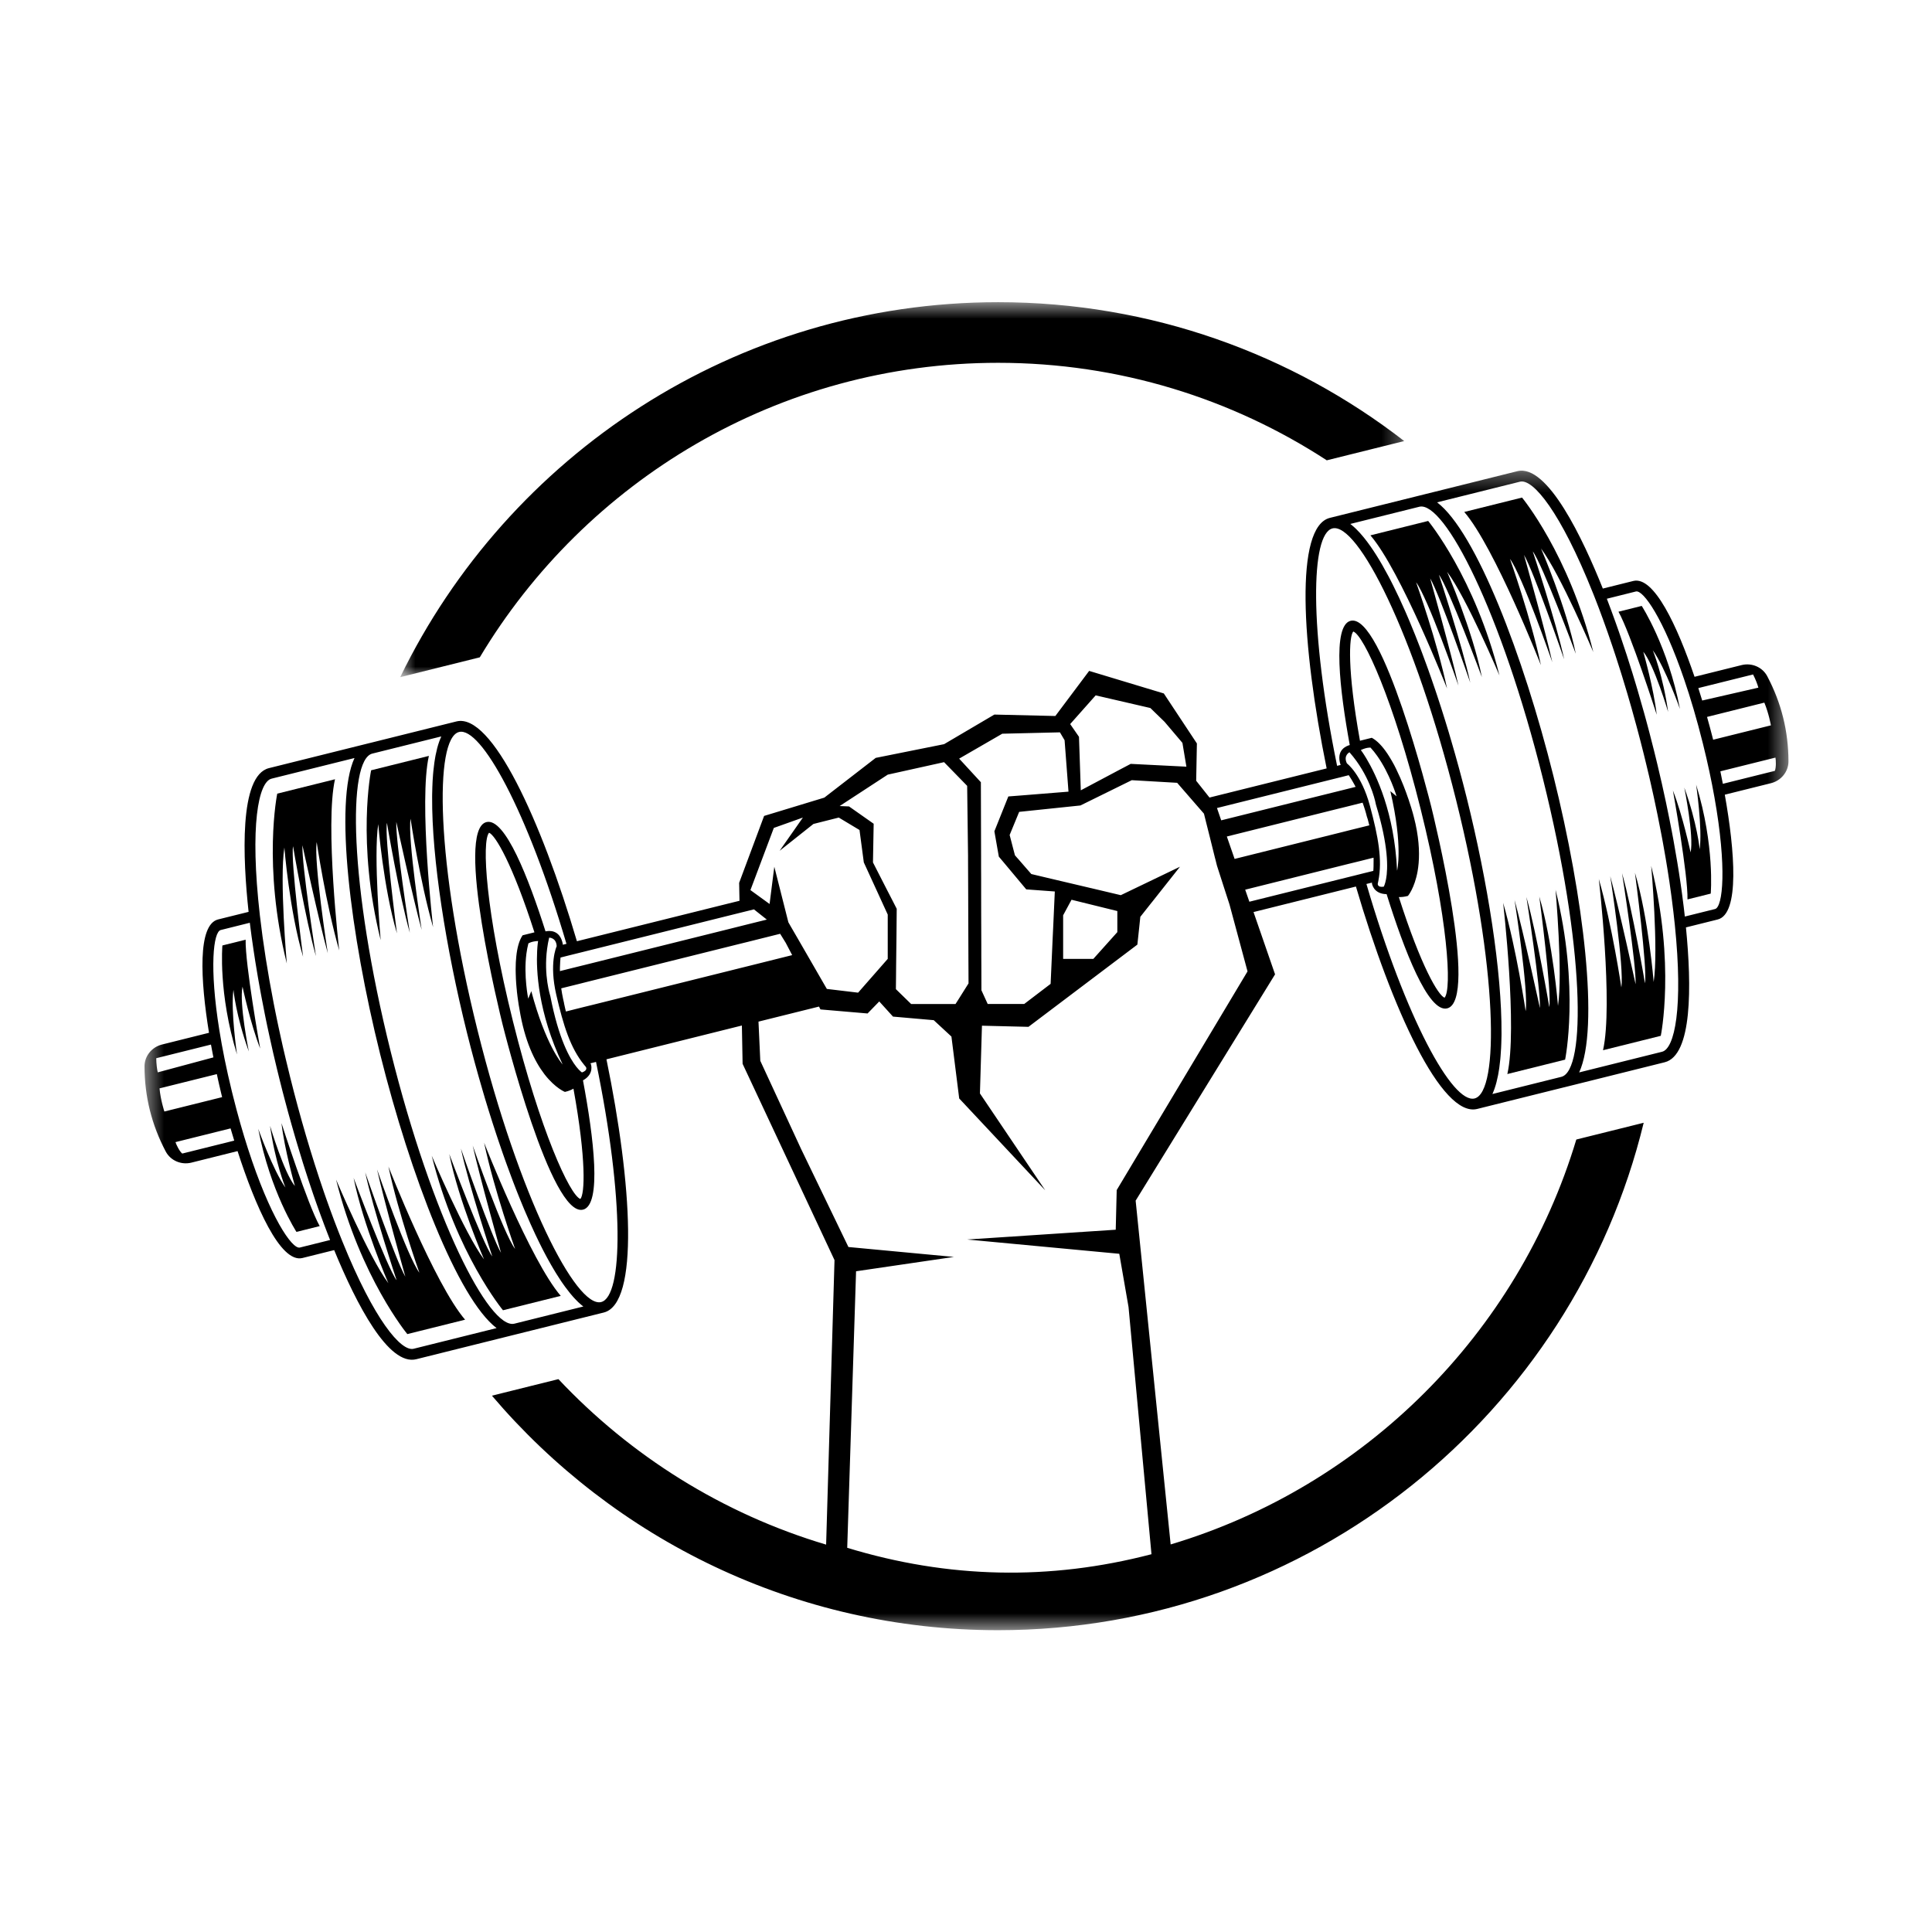 <svg width="100" height="100" viewBox="0 0 100 100" fill="none" xmlns="http://www.w3.org/2000/svg">
<mask id="mask0_2317_700" style="mask-type:luminance" maskUnits="userSpaceOnUse" x="20" y="15" width="53" height="21">
<path d="M20.617 15.609H72.716V35.062H20.617V15.609Z" fill="white"/>
</mask>
<g mask="url(#mask0_2317_700)">
<path d="M22.934 34.496C22.935 34.496 22.936 34.495 22.937 34.495C22.937 34.495 22.938 34.495 22.938 34.495L24.834 34.023C30.295 24.9 40.277 18.779 51.663 18.779C57.933 18.779 63.776 20.635 68.674 23.826L69.867 23.529L72.636 22.84C72.636 22.84 72.636 22.84 72.638 22.84L72.681 22.828C66.865 18.324 59.573 15.641 51.664 15.641C38.068 15.641 26.29 23.572 20.715 35.049L21.17 34.936L22.934 34.496Z" fill="black"/>
</g>
<path d="M17.34 40.334L14.35 41.079C14.35 41.079 13.582 44.8 14.845 49.871C14.845 49.871 14.461 45.533 14.719 43.867C14.719 43.867 14.979 47.142 15.687 49.52C15.669 49.384 15.037 44.566 15.168 43.801C15.168 43.801 15.809 47.579 16.353 49.489C16.321 49.282 15.61 44.715 15.654 43.75C15.654 43.75 16.525 47.754 16.967 49.341C16.947 49.212 16.235 44.614 16.392 43.589C16.392 43.589 16.866 46.792 17.558 49.197C17.558 49.196 16.808 42.672 17.34 40.334Z" fill="black"/>
<path d="M21.825 48.129C21.805 48.001 21.094 43.403 21.25 42.379C21.25 42.379 21.724 45.582 22.416 47.987C22.416 47.987 21.667 41.462 22.199 39.125L19.209 39.87C19.209 39.87 18.441 43.59 19.704 48.662C19.704 48.662 19.32 44.323 19.578 42.656C19.578 42.656 19.838 45.932 20.546 48.31C20.529 48.173 19.896 43.356 20.027 42.592C20.027 42.592 20.666 46.369 21.212 48.279C21.18 48.072 20.469 43.505 20.513 42.54C20.513 42.54 21.384 46.542 21.825 48.129Z" fill="black"/>
<path d="M26.66 64.644C26.042 63.816 24.516 59.432 24.468 59.296C24.823 60.904 25.933 64.848 25.933 64.848C25.439 64.011 23.904 59.587 23.856 59.448C24.27 61.389 25.479 65.031 25.479 65.031C24.998 64.408 23.254 59.734 23.254 59.734C23.743 62.167 25.053 65.184 25.053 65.184C24.043 63.834 22.347 59.822 22.347 59.822C23.611 64.893 26.034 67.819 26.034 67.819L29.024 67.074C27.457 65.258 25.057 59.146 25.057 59.146C25.575 61.594 26.66 64.644 26.66 64.644Z" fill="black"/>
<path d="M21.708 65.877C21.09 65.049 19.564 60.667 19.516 60.529C19.871 62.137 20.981 66.081 20.981 66.081C20.487 65.245 18.952 60.82 18.903 60.681C19.319 62.622 20.528 66.264 20.528 66.264C20.047 65.641 18.302 60.967 18.302 60.967C18.791 63.4 20.101 66.417 20.101 66.417C19.09 65.067 17.395 61.055 17.395 61.055C18.658 66.126 21.083 69.052 21.083 69.052L24.073 68.307C22.505 66.492 20.105 60.379 20.105 60.379C20.623 62.827 21.708 65.877 21.708 65.877Z" fill="black"/>
<path d="M12.553 51.07C12.553 51.07 12.96 52.984 13.468 54.274C13.445 54.144 12.686 49.902 12.714 48.638L11.511 48.937C11.511 48.937 11.29 51.407 12.267 54.577C12.267 54.577 11.935 52.315 12.083 51.233C12.083 51.233 12.208 52.572 12.879 54.425C12.879 54.425 12.372 51.926 12.553 51.07Z" fill="black"/>
<path d="M15.264 61.389C14.703 60.715 13.978 58.275 13.978 58.275C14.25 60.188 14.754 61.418 14.773 61.466C14.134 60.579 13.366 58.428 13.366 58.428C13.991 61.685 15.345 63.763 15.345 63.763L16.548 63.463C15.93 62.36 14.61 58.258 14.569 58.131C14.724 59.487 15.248 61.332 15.264 61.389Z" fill="black"/>
<mask id="mask1_2317_700" style="mask-type:luminance" maskUnits="userSpaceOnUse" x="7" y="24" width="86" height="61">
<path d="M7.477 24.321H92.57V84.405H7.477V24.321Z" fill="white"/>
</mask>
<g mask="url(#mask1_2317_700)">
<path d="M91.473 35.002C91.222 34.526 90.667 34.295 90.145 34.425L87.709 35.031C86.816 32.402 85.609 29.805 84.539 30.071L82.962 30.464C81.944 27.922 80.101 24 78.539 24.388L73.326 25.687L68.834 26.805C67.009 27.26 67.359 33.359 68.667 39.773L62.603 41.281L61.914 40.412L61.951 38.481L60.239 35.893L56.374 34.726L54.625 37.06L51.468 36.986L48.866 38.518L45.327 39.228L42.667 41.285L39.55 42.232L38.258 45.696L38.276 46.625L37.698 46.767L29.864 48.717L29.861 48.718C28.006 42.438 25.452 36.887 23.627 37.341L19.135 38.46L19.12 38.463L13.922 39.758C12.36 40.146 12.572 44.476 12.867 47.198L11.289 47.59C10.219 47.857 10.372 50.716 10.818 53.457L8.383 54.065C7.86 54.195 7.479 54.659 7.48 55.196C7.484 56.755 7.849 58.221 8.577 59.6C8.829 60.076 9.383 60.307 9.905 60.178L12.296 59.581C13.203 62.394 14.507 65.4 15.655 65.114L17.297 64.705C18.461 67.533 20.112 70.71 21.546 70.353L26.759 69.054L31.251 67.936C33.089 67.479 32.722 61.294 31.39 54.83L37.821 53.225L38.4 53.081V53.091L38.437 55.063L43.194 65.223L42.76 79.949C37.401 78.354 32.639 75.356 28.904 71.384L27.449 71.745C27.449 71.745 27.447 71.745 27.447 71.746L25.462 72.24C31.773 79.662 41.177 84.379 51.661 84.379C67.828 84.379 81.423 73.168 85.077 58.114L81.64 58.969C81.64 58.969 81.64 58.969 81.64 58.969L81.589 58.983C78.573 69.016 70.635 76.941 60.593 79.94L58.781 62.145L65.997 50.432L64.882 47.208L70.18 45.887L70.183 45.887C72.041 52.222 74.619 57.857 76.458 57.399L80.949 56.281L80.965 56.278L86.163 54.983C87.596 54.626 87.564 51.046 87.264 48.002L88.906 47.593C90.053 47.308 89.794 44.041 89.275 41.133L91.668 40.537C92.19 40.407 92.572 39.942 92.571 39.406C92.567 37.847 92.202 36.38 91.473 35.002ZM91.322 36.368C91.558 36.94 91.662 37.544 91.662 37.544L88.672 38.288C88.652 38.207 88.631 38.124 88.608 38.039C88.581 37.935 88.554 37.83 88.524 37.721C88.514 37.682 88.503 37.643 88.493 37.603C88.492 37.601 88.491 37.599 88.49 37.596C88.489 37.587 88.487 37.58 88.484 37.571C88.479 37.552 88.474 37.533 88.468 37.513C88.464 37.498 88.46 37.483 88.455 37.467C88.437 37.4 88.418 37.333 88.399 37.264C88.385 37.212 88.37 37.16 88.356 37.108L91.322 36.368ZM90.738 34.91C90.87 35.159 90.978 35.455 91.013 35.593L88.106 36.259C88.089 36.202 88.071 36.145 88.053 36.088C88.004 35.932 87.956 35.775 87.905 35.615L90.738 34.91ZM68.792 40.378H68.793L69.331 40.244H69.335L69.811 40.123C69.813 40.126 69.816 40.129 69.817 40.133C69.86 40.198 69.903 40.269 69.951 40.343C69.956 40.354 69.962 40.363 69.968 40.373C69.984 40.4 70 40.426 70.016 40.455V40.455C70.041 40.498 70.066 40.541 70.091 40.587C70.116 40.632 70.141 40.678 70.166 40.728L69.477 40.901H69.477L68.935 41.035H68.934L63.236 42.454L63.209 42.46L62.99 41.822L63.016 41.817L68.792 40.378ZM69.849 38.938C69.981 39.087 70.101 39.24 70.21 39.39C71.031 40.533 71.218 41.646 71.218 41.646C71.876 43.798 71.843 44.959 71.743 45.5C71.691 45.781 71.623 45.894 71.623 45.894C71.278 45.95 71.313 45.735 71.313 45.735C71.323 45.69 71.332 45.646 71.342 45.6C71.559 44.504 71.338 43.312 70.911 41.722C70.469 40.068 69.716 39.513 69.716 39.513C69.716 39.513 69.715 39.513 69.715 39.511C69.518 39.097 69.849 38.938 69.849 38.938ZM70.436 38.822C70.755 38.673 70.939 38.697 70.939 38.697C71.061 38.829 71.175 38.972 71.281 39.122C71.934 40.041 72.274 41.175 72.286 41.217L71.965 40.95C72.635 43.825 72.313 45.066 72.313 45.066C72.175 42.047 71.217 40.083 70.725 39.261C70.552 38.969 70.436 38.822 70.436 38.822ZM72.875 46.372C72.875 46.372 73.218 45.974 73.375 45.095V45.094C73.466 44.572 73.49 43.878 73.336 42.995C73.316 42.883 73.293 42.766 73.267 42.645C73.24 42.526 73.211 42.403 73.178 42.276C73.162 42.213 73.144 42.15 73.127 42.085C73.073 41.892 73.011 41.689 72.94 41.482C72.94 41.482 72.94 41.482 72.939 41.481C72.939 41.481 72.938 41.479 72.937 41.477C72.936 41.474 72.935 41.469 72.933 41.464C72.933 41.454 72.927 41.441 72.923 41.423C72.915 41.401 72.905 41.372 72.892 41.338C72.892 41.337 72.892 41.336 72.892 41.335C72.886 41.319 72.88 41.302 72.873 41.284C72.773 40.988 72.56 40.4 72.267 39.808C72.234 39.738 72.198 39.666 72.161 39.596C72.143 39.563 72.124 39.529 72.105 39.496C72.084 39.456 72.062 39.416 72.039 39.378C72.012 39.328 71.983 39.28 71.953 39.233C71.934 39.201 71.915 39.169 71.895 39.139C71.864 39.088 71.832 39.04 71.801 38.993H71.8C71.56 38.637 71.29 38.341 71.004 38.188L70.392 38.341C69.73 34.665 69.82 32.947 70.045 32.686C70.59 32.882 72.118 36.207 73.534 41.883C74.948 47.56 75.159 51.212 74.769 51.642C74.442 51.517 73.551 50.023 72.404 46.432C72.54 46.435 72.696 46.421 72.875 46.372ZM70.875 42.72L69.964 42.945H69.962L69.42 43.082H69.42L63.929 44.451L63.903 44.458L63.501 43.298L63.528 43.291L69.132 41.893H69.132L69.675 41.759H69.675L70.528 41.546V41.547C70.543 41.589 70.558 41.631 70.573 41.675C70.587 41.717 70.602 41.76 70.616 41.804C70.616 41.805 70.616 41.805 70.616 41.805C70.63 41.849 70.645 41.894 70.659 41.941C70.673 41.986 70.686 42.032 70.7 42.08C70.717 42.142 70.734 42.206 70.75 42.272C70.75 42.272 70.76 42.297 70.775 42.344V42.345C70.778 42.354 70.781 42.365 70.786 42.377C70.786 42.38 70.786 42.382 70.787 42.384C70.788 42.388 70.789 42.392 70.79 42.395C70.791 42.397 70.792 42.399 70.793 42.401C70.794 42.406 70.795 42.411 70.797 42.415C70.797 42.416 70.798 42.417 70.798 42.418C70.799 42.42 70.8 42.425 70.801 42.429C70.811 42.464 70.822 42.506 70.833 42.554L70.86 42.66L70.865 42.678L70.875 42.72ZM56.712 35.992L59.543 36.647L60.278 37.361L61.202 38.451L61.408 39.683L58.525 39.538L57.963 39.834L55.942 40.907L55.848 38.137L55.392 37.478L56.712 35.992ZM51.877 37.977L54.862 37.906L55.103 38.314L55.305 40.976L52.888 41.17L52.191 41.224L51.469 43.028L51.661 44.121L51.7 44.34L51.926 44.608L52.346 45.11L52.894 45.766L53.119 46.034L54.597 46.143L54.583 46.445L54.514 47.971L54.485 48.574L54.462 49.093L54.38 50.924L53.013 51.966H51.123L50.798 51.255L50.795 50.005L50.792 49.492V48.899L50.786 47.389L50.784 46.29V45.497L50.781 44.892V44.339L50.77 40.488L49.814 39.449L49.645 39.267L51.877 37.977ZM45.95 40.095L48.864 39.449L49.355 39.952L50.06 40.676L50.106 44.314V44.509L50.108 45.062L50.111 45.666L50.114 46.46L50.117 47.558L50.123 49.065L50.125 49.659L50.128 50.172L50.131 50.9L49.615 51.721L49.458 51.967H47.16L46.372 51.199V51.108L46.378 50.591L46.383 49.998L46.401 48.483L46.411 47.381L46.414 47.039L46.209 46.637L45.932 46.101L45.681 45.61L45.185 44.64L45.187 44.509L45.221 42.637L43.946 41.741L43.46 41.721L45.95 40.095ZM38.983 45.698L40.053 42.853L41.557 42.317L40.353 44.037L42.103 42.648L43.415 42.317L44.488 42.961L44.711 44.639L44.831 44.899L45.21 45.726L45.438 46.222L45.687 46.767L45.949 47.338V49.631L45.419 50.236L44.753 50.995L44.416 51.38L43.603 51.283L42.798 51.187L42.647 50.927L41.885 49.606L41.36 48.696L41.331 48.645L40.928 47.951L40.806 47.737L40.72 47.398L40.589 46.879L40.078 44.862L39.861 46.57L39.834 46.79L38.842 46.071L38.983 45.698ZM30.323 55.222C30.323 55.222 30.454 55.395 30.123 55.509C30.123 55.509 30.009 55.44 29.832 55.218C29.491 54.787 28.915 53.777 28.487 51.566C28.487 51.566 28.131 50.497 28.319 49.104C28.343 48.918 28.378 48.727 28.424 48.533C28.424 48.533 28.792 48.519 28.814 48.977C28.814 48.977 28.814 48.977 28.813 48.978C28.813 48.978 28.813 48.978 28.813 48.978C28.794 49.021 28.418 49.863 28.793 51.489C29.163 53.093 29.528 54.251 30.235 55.117C30.264 55.154 30.293 55.189 30.323 55.222ZM29.122 55.096C29.071 55.04 28.234 54.067 27.5 51.302L27.341 51.689C27.341 51.689 27.098 50.507 27.246 49.369C27.27 49.187 27.303 49.006 27.349 48.831C27.349 48.831 27.501 48.724 27.852 48.706C27.852 48.706 27.819 48.891 27.802 49.23C27.753 50.188 27.829 52.37 29.122 55.096ZM27.049 48.411C26.867 48.682 26.768 49.071 26.724 49.498C26.721 49.526 26.719 49.554 26.717 49.582C26.713 49.614 26.71 49.645 26.709 49.676C26.705 49.714 26.703 49.75 26.7 49.787C26.698 49.803 26.698 49.819 26.698 49.835C26.697 49.857 26.697 49.878 26.696 49.899C26.691 49.993 26.69 50.087 26.69 50.18C26.69 50.244 26.691 50.308 26.693 50.371V50.373C26.695 50.469 26.698 50.563 26.703 50.656V50.659C26.706 50.721 26.71 50.782 26.714 50.842C26.714 50.842 26.714 50.844 26.714 50.844C26.717 50.885 26.72 50.923 26.723 50.961C26.726 51.001 26.728 51.039 26.733 51.078C26.734 51.09 26.735 51.102 26.736 51.113C26.741 51.171 26.747 51.228 26.753 51.282C26.753 51.285 26.753 51.288 26.753 51.291C26.753 51.302 26.755 51.312 26.755 51.325C26.759 51.349 26.762 51.371 26.764 51.394C26.771 51.451 26.778 51.504 26.783 51.557C26.787 51.58 26.789 51.603 26.792 51.626C26.797 51.658 26.801 51.688 26.805 51.717C26.818 51.809 26.829 51.891 26.84 51.96C26.841 51.962 26.841 51.965 26.841 51.968C26.844 51.987 26.846 52.006 26.849 52.024C26.853 52.043 26.856 52.064 26.86 52.08C26.86 52.083 26.861 52.088 26.862 52.091C26.877 52.179 26.886 52.228 26.886 52.228C27.156 53.898 27.68 54.942 28.165 55.58C28.175 55.594 28.186 55.609 28.197 55.623C28.198 55.624 28.198 55.624 28.199 55.625C28.75 56.327 29.239 56.517 29.239 56.517C29.42 56.477 29.567 56.416 29.682 56.349C30.354 60.056 30.268 61.794 30.04 62.059C29.494 61.862 27.965 58.538 26.55 52.861C25.136 47.184 24.925 43.532 25.315 43.102C25.637 43.227 26.522 44.703 27.662 48.258L27.049 48.411ZM38.32 48.846L38.679 48.758L39.141 48.642L40.267 48.361L40.381 48.333L40.669 48.8L41.003 49.437L40.998 49.438L39.16 49.897L38.699 50.012L38.343 50.1L37.763 50.245L30.75 51.992L30.748 51.993L30.203 52.126L29.292 52.355L29.286 52.334L29.251 52.19C29.222 52.075 29.206 51.992 29.197 51.944C29.196 51.934 29.195 51.927 29.194 51.92C29.192 51.907 29.191 51.901 29.191 51.901C29.186 51.877 29.18 51.855 29.175 51.832C29.174 51.826 29.172 51.82 29.171 51.814C29.163 51.779 29.155 51.742 29.147 51.707C29.106 51.515 29.074 51.332 29.049 51.156V51.156L29.902 50.944H29.904L30.446 50.807H30.447L37.741 48.99L38.32 48.846ZM30.032 49.307L30.034 49.307L37.708 47.395L38.289 47.251L38.656 47.16L39.024 47.069L39.691 47.598L39.396 47.671L39.128 47.737L38.665 47.852L38.301 47.943L37.724 48.088L30.218 49.957L30.216 49.957L29.675 50.091L29.672 50.091L28.982 50.264C28.98 50.207 28.982 50.151 28.982 50.098C28.983 50.076 28.983 50.056 28.984 50.036C28.986 49.974 28.989 49.913 28.992 49.856C28.993 49.83 28.994 49.803 28.995 49.778C29 49.702 29.006 49.629 29.013 49.562V49.562L29.491 49.441H29.493L30.032 49.307ZM8.087 54.773L10.92 54.067C10.937 54.158 10.953 54.247 10.97 54.337C10.987 54.425 11.005 54.514 11.021 54.602C11.029 54.645 11.037 54.688 11.046 54.73L8.165 55.505C8.13 55.367 8.087 55.055 8.087 54.773ZM8.507 57.532C8.507 57.532 8.315 56.949 8.256 56.334L11.223 55.596C11.215 55.556 11.206 55.516 11.197 55.475C11.206 55.516 11.215 55.556 11.223 55.596C11.247 55.703 11.269 55.808 11.292 55.912C11.306 55.972 11.319 56.032 11.332 56.091C11.336 56.104 11.338 56.117 11.341 56.13C11.351 56.172 11.36 56.213 11.37 56.254C11.373 56.265 11.375 56.275 11.378 56.286C11.384 56.312 11.389 56.339 11.395 56.364C11.403 56.401 11.412 56.438 11.421 56.473C11.429 56.509 11.438 56.545 11.446 56.58C11.463 56.65 11.48 56.719 11.497 56.788L8.507 57.532ZM9.433 59.708C9.288 59.594 9.117 59.232 9.083 59.116L11.934 58.406C11.947 58.449 11.959 58.491 11.972 58.533C11.982 58.569 11.993 58.605 12.004 58.641C12.027 58.719 12.05 58.798 12.076 58.878C12.076 58.878 12.076 58.879 12.076 58.88C12.091 58.932 12.108 58.985 12.124 59.038L9.433 59.708ZM15.521 64.572C15.118 64.673 13.97 62.979 12.834 59.451C12.57 58.635 12.307 57.721 12.055 56.706L12 56.486C11.714 55.317 11.504 54.263 11.354 53.327C10.827 50.049 11.044 48.232 11.425 48.138L12.93 47.762C12.986 48.217 13.049 48.683 13.121 49.158C13.15 49.353 13.18 49.55 13.211 49.748C13.227 49.844 13.243 49.943 13.259 50.04C13.264 50.076 13.271 50.112 13.277 50.149C13.299 50.283 13.322 50.417 13.344 50.551C13.344 50.553 13.344 50.556 13.345 50.559C13.386 50.795 13.429 51.033 13.473 51.274C13.495 51.395 13.518 51.517 13.541 51.639C13.559 51.733 13.576 51.827 13.596 51.921C13.62 52.054 13.647 52.188 13.674 52.322C13.682 52.368 13.692 52.416 13.701 52.462C13.72 52.551 13.736 52.64 13.755 52.73C13.781 52.858 13.808 52.989 13.835 53.118C13.835 53.118 13.835 53.12 13.836 53.121C13.874 53.302 13.914 53.484 13.954 53.666C14.072 54.214 14.199 54.763 14.333 55.316C14.377 55.501 14.422 55.685 14.469 55.87C14.493 55.969 14.517 56.068 14.544 56.167C14.568 56.266 14.594 56.364 14.618 56.462C14.657 56.609 14.694 56.756 14.734 56.903C14.849 57.343 14.968 57.777 15.09 58.207C15.15 58.421 15.211 58.632 15.273 58.843C15.307 58.963 15.342 59.083 15.379 59.203C15.475 59.531 15.574 59.854 15.674 60.173C15.703 60.262 15.73 60.352 15.759 60.441C15.816 60.622 15.873 60.802 15.933 60.98C15.96 61.063 15.987 61.145 16.015 61.228C16.065 61.378 16.114 61.527 16.165 61.675C16.191 61.75 16.216 61.826 16.242 61.902C16.286 62.028 16.331 62.154 16.374 62.279C16.409 62.378 16.444 62.476 16.479 62.573C16.519 62.684 16.559 62.795 16.599 62.904C16.659 63.068 16.719 63.229 16.779 63.389C16.779 63.389 16.779 63.389 16.779 63.39C16.84 63.55 16.9 63.708 16.961 63.865C17.002 63.972 17.043 64.077 17.085 64.183L15.521 64.572ZM21.412 69.811C20.761 69.974 19.369 68.323 17.727 64.27C17.665 64.118 17.604 63.963 17.542 63.808C17.478 63.647 17.416 63.485 17.353 63.32C17.332 63.267 17.312 63.214 17.292 63.16C17.252 63.055 17.213 62.95 17.174 62.843C17.149 62.776 17.124 62.71 17.1 62.642C17.027 62.442 16.955 62.237 16.881 62.031C16.839 61.911 16.796 61.79 16.755 61.668C16.127 59.839 15.535 57.83 15.014 55.736C14.936 55.426 14.861 55.116 14.789 54.808C14.757 54.678 14.727 54.549 14.698 54.42C14.688 54.38 14.678 54.339 14.669 54.298C14.654 54.229 14.638 54.161 14.622 54.093C14.607 54.023 14.591 53.955 14.577 53.887C14.567 53.846 14.558 53.805 14.549 53.764C14.546 53.753 14.544 53.742 14.542 53.732C14.496 53.53 14.453 53.328 14.41 53.126C14.391 53.038 14.373 52.949 14.354 52.861C14.352 52.852 14.35 52.843 14.348 52.833C14.318 52.682 14.286 52.533 14.256 52.383C14.225 52.233 14.196 52.084 14.167 51.936C13.857 50.342 13.614 48.804 13.451 47.38C12.921 42.728 13.374 40.473 14.057 40.303L18.349 39.235C17.293 41.52 18.119 48.314 19.679 54.572C21.239 60.831 23.698 67.219 25.703 68.742L21.412 69.811ZM26.625 68.513H26.623L26.615 68.515C25.321 68.803 22.385 63.109 20.224 54.437C18.058 45.742 17.983 39.326 19.271 39.006L22.841 38.117C22.81 38.183 22.782 38.253 22.754 38.328C22.744 38.352 22.735 38.376 22.727 38.403C22.655 38.607 22.596 38.837 22.546 39.092C22.541 39.121 22.535 39.153 22.529 39.185C22.516 39.256 22.504 39.33 22.493 39.406C22.489 39.433 22.484 39.46 22.481 39.488C22.461 39.627 22.445 39.77 22.43 39.917C22.425 39.973 22.42 40.029 22.415 40.086C22.407 40.187 22.399 40.289 22.393 40.394C22.392 40.428 22.39 40.462 22.388 40.497C22.386 40.537 22.384 40.577 22.383 40.619C22.381 40.659 22.379 40.699 22.378 40.74C22.373 40.865 22.37 40.994 22.368 41.125C22.367 41.169 22.367 41.212 22.367 41.256C22.346 44.431 23.079 49.074 24.17 53.455C24.421 54.463 24.696 55.475 24.989 56.469C25.021 56.58 25.053 56.688 25.086 56.798C25.086 56.799 25.086 56.801 25.086 56.802C25.152 57.021 25.218 57.24 25.286 57.456C25.421 57.892 25.559 58.323 25.7 58.747C25.735 58.854 25.77 58.959 25.806 59.063C25.876 59.274 25.949 59.483 26.02 59.689C26.056 59.792 26.093 59.895 26.129 59.997C26.132 60.005 26.134 60.013 26.137 60.02C26.171 60.115 26.205 60.209 26.239 60.303C26.316 60.517 26.395 60.73 26.474 60.94C26.506 61.026 26.539 61.112 26.571 61.197C26.608 61.294 26.645 61.391 26.683 61.488C26.721 61.583 26.759 61.679 26.796 61.774C26.835 61.874 26.876 61.974 26.916 62.073C26.982 62.236 27.049 62.396 27.114 62.554C27.131 62.594 27.147 62.633 27.164 62.672C27.264 62.908 27.364 63.138 27.465 63.362C27.47 63.373 27.476 63.386 27.482 63.398C27.634 63.74 27.789 64.067 27.944 64.379C27.963 64.418 27.983 64.456 28.003 64.495C28.021 64.535 28.04 64.572 28.06 64.61C28.079 64.648 28.099 64.685 28.118 64.723C28.119 64.726 28.121 64.728 28.122 64.731C28.156 64.795 28.189 64.861 28.223 64.923C28.227 64.931 28.23 64.937 28.234 64.944C28.253 64.981 28.273 65.017 28.292 65.053C28.312 65.088 28.33 65.124 28.351 65.16C28.369 65.195 28.388 65.23 28.409 65.265C28.447 65.334 28.486 65.402 28.524 65.47C28.524 65.472 28.525 65.473 28.527 65.475C28.561 65.533 28.594 65.592 28.628 65.648C28.669 65.721 28.712 65.79 28.755 65.86C28.772 65.886 28.788 65.913 28.804 65.939C28.864 66.036 28.924 66.13 28.985 66.221C29.004 66.25 29.023 66.278 29.041 66.307C29.061 66.335 29.079 66.363 29.098 66.39C29.125 66.43 29.151 66.466 29.178 66.503C29.205 66.543 29.232 66.581 29.26 66.618C29.332 66.715 29.402 66.808 29.474 66.896C29.491 66.917 29.506 66.936 29.523 66.957C29.55 66.991 29.578 67.023 29.607 67.055C29.623 67.075 29.641 67.095 29.657 67.114C29.66 67.118 29.665 67.123 29.669 67.128C29.701 67.164 29.734 67.199 29.766 67.232C29.798 67.267 29.83 67.3 29.862 67.331C29.887 67.356 29.913 67.381 29.938 67.406C29.974 67.44 30.011 67.473 30.047 67.504C30.066 67.52 30.082 67.534 30.1 67.55C30.132 67.576 30.163 67.601 30.194 67.624L26.625 68.513ZM31.115 67.394C29.827 67.715 26.882 62.014 24.715 53.319C22.548 44.624 22.474 38.208 23.762 37.887C24.89 37.606 27.287 41.939 29.32 48.853L29.125 48.901C29.13 48.885 29.133 48.876 29.133 48.876C28.991 48.098 28.409 48.169 28.236 48.208C27.361 45.456 26.139 42.312 25.179 42.551C23.526 42.962 25.905 52.588 26.007 52.997C26.109 53.407 28.526 63.022 30.178 62.611C31.163 62.366 30.729 58.87 30.175 55.92C30.781 55.583 30.582 55.071 30.582 55.071C30.573 55.058 30.565 55.049 30.556 55.037H30.557L30.85 54.965C32.329 62.099 32.251 67.111 31.115 67.394ZM57.8 61.599L57.798 61.706L57.75 63.65L50.06 64.157L57.934 64.896L58.413 67.653L59.58 80.225L59.6 80.446C54.324 81.823 49.074 81.705 43.852 80.114L44.31 65.801L49.374 65.058L43.914 64.545L41.466 59.474L39.353 54.908L39.259 52.879L42.391 52.1L42.467 52.248L44.905 52.457L45.51 51.835L46.221 52.619L48.33 52.804L49.246 53.652L49.648 56.856L54.103 61.612L50.721 56.596L50.826 53.09L53.233 53.149L58.87 48.893L58.969 47.971L59.023 47.455L59.035 47.437H59.037L59.62 46.699H59.622L61.075 44.862L58.012 46.334L56.48 45.971H56.477L54.214 45.438L53.381 45.24L53.101 44.92L52.667 44.421H52.664L52.533 44.27L52.442 43.924L52.259 43.218L52.752 42.022L55.923 41.691L58.581 40.382L60.929 40.518L61.851 41.58L62.248 42.036L62.317 42.116L62.436 42.595L62.624 43.343L62.881 44.379L62.913 44.499L62.99 44.807L63.304 45.783L63.481 46.33L63.636 46.807L63.647 46.847L64.572 50.279L57.8 61.599ZM55.028 49.632V47.375L55.462 46.571L57.81 47.15H57.813L57.833 47.155V48.248L57.827 48.253L56.591 49.632H55.028ZM70.028 45.34H70.024L64.696 46.666L64.667 46.673L64.451 46.05L64.478 46.043L69.844 44.703L69.847 44.703L70.39 44.57L71.095 44.393V44.394C71.095 44.399 71.095 44.405 71.095 44.41V44.418C71.095 44.421 71.096 44.426 71.096 44.429V44.438C71.097 44.463 71.098 44.489 71.097 44.515C71.099 44.6 71.097 44.686 71.095 44.773C71.095 44.797 71.095 44.821 71.094 44.847C71.094 44.885 71.092 44.923 71.09 44.961C71.088 44.999 71.085 45.038 71.083 45.077L70.566 45.204L70.028 45.34ZM76.324 56.856C75.189 57.139 72.768 52.748 70.726 45.754L71.017 45.683C71.015 45.698 71.012 45.71 71.011 45.724C71.011 45.724 71.076 46.271 71.771 46.281C72.667 49.147 73.923 52.437 74.907 52.193C76.56 51.781 74.181 42.156 74.079 41.746C73.977 41.337 71.561 31.722 69.908 32.133C68.949 32.371 69.344 35.723 69.863 38.563C69.694 38.608 69.142 38.816 69.382 39.573C69.382 39.573 69.388 39.579 69.4 39.591L69.208 39.639C67.758 32.58 67.842 27.63 68.97 27.35C70.258 27.029 73.204 32.731 75.371 41.425C77.537 50.119 77.612 56.536 76.324 56.856ZM77.245 56.627C77.248 56.621 77.25 56.617 77.253 56.611C77.261 56.594 77.268 56.577 77.276 56.559C77.296 56.513 77.314 56.465 77.333 56.416C77.342 56.392 77.351 56.366 77.36 56.341C77.431 56.137 77.49 55.906 77.54 55.652C77.545 55.621 77.551 55.59 77.556 55.559C77.57 55.487 77.582 55.413 77.593 55.338C77.597 55.311 77.602 55.283 77.605 55.255C77.624 55.117 77.641 54.975 77.655 54.827C77.66 54.773 77.666 54.718 77.669 54.663C77.681 54.528 77.69 54.389 77.697 54.246C77.699 54.206 77.701 54.165 77.702 54.124C77.704 54.084 77.705 54.044 77.707 54.003C77.712 53.877 77.715 53.749 77.717 53.618C77.718 53.575 77.718 53.531 77.718 53.487C77.739 50.312 77.007 45.669 75.915 41.288C75.664 40.28 75.389 39.268 75.096 38.274C75.065 38.164 75.032 38.055 74.999 37.945C74.999 37.944 74.999 37.942 74.999 37.942C74.933 37.722 74.866 37.504 74.799 37.287C74.664 36.851 74.526 36.42 74.385 35.996C74.35 35.89 74.315 35.785 74.279 35.68C74.209 35.469 74.137 35.261 74.064 35.054C74.029 34.951 73.992 34.848 73.955 34.746C73.953 34.739 73.951 34.73 73.948 34.723C73.913 34.628 73.881 34.534 73.846 34.441C73.769 34.226 73.691 34.013 73.611 33.804C73.579 33.717 73.546 33.632 73.514 33.547C73.335 33.078 73.153 32.625 72.971 32.19C72.954 32.15 72.938 32.11 72.921 32.071C72.888 31.992 72.854 31.915 72.821 31.837C72.79 31.765 72.759 31.693 72.728 31.623C72.525 31.161 72.321 30.723 72.116 30.313C72.086 30.253 72.056 30.192 72.026 30.134C72.006 30.093 71.985 30.054 71.965 30.014C71.93 29.948 71.898 29.884 71.863 29.82C71.442 29.024 71.022 28.355 70.613 27.848C70.596 27.827 70.581 27.807 70.564 27.788C70.443 27.64 70.323 27.508 70.204 27.392C70.185 27.373 70.167 27.356 70.148 27.338C70.078 27.272 70.008 27.211 69.938 27.156C69.923 27.143 69.907 27.132 69.892 27.119L73.462 26.23H73.463L73.472 26.227C74.766 25.939 77.701 31.634 79.862 40.306C82.029 49 82.103 55.417 80.815 55.737L77.245 56.627ZM86.028 54.439L81.737 55.508C82.793 53.223 81.967 46.428 80.406 40.17C78.847 33.912 76.388 27.524 74.383 26.001L78.675 24.932C79.348 24.764 80.772 26.488 82.455 30.704L82.532 30.898C82.569 30.993 82.607 31.088 82.643 31.184C82.68 31.28 82.717 31.376 82.754 31.473C82.824 31.66 82.895 31.849 82.964 32.039C83.136 32.508 83.304 32.99 83.47 33.484C83.525 33.649 83.58 33.814 83.635 33.982C83.717 34.233 83.798 34.486 83.878 34.742C83.905 34.827 83.932 34.912 83.958 34.998C84.011 35.17 84.064 35.343 84.115 35.517C84.155 35.643 84.193 35.771 84.23 35.898C84.374 36.383 84.512 36.875 84.647 37.373C84.664 37.432 84.68 37.491 84.696 37.55C84.731 37.682 84.767 37.815 84.802 37.948C84.839 38.087 84.876 38.227 84.912 38.367C84.967 38.58 85.022 38.793 85.075 39.008C85.125 39.208 85.174 39.408 85.221 39.607C85.254 39.745 85.288 39.884 85.32 40.022C85.329 40.059 85.338 40.097 85.347 40.134C85.376 40.26 85.405 40.383 85.433 40.508C85.491 40.757 85.546 41.005 85.599 41.252C85.733 41.868 85.858 42.479 85.971 43.078C85.989 43.167 86.005 43.255 86.022 43.344C86.039 43.433 86.055 43.521 86.071 43.609C86.122 43.885 86.17 44.158 86.216 44.43C86.216 44.433 86.218 44.438 86.218 44.442C86.249 44.621 86.278 44.8 86.306 44.978C86.33 45.123 86.352 45.267 86.373 45.41C86.387 45.495 86.4 45.58 86.412 45.665C86.444 45.884 86.475 46.101 86.503 46.316C86.514 46.398 86.525 46.479 86.535 46.559C86.591 46.988 86.641 47.409 86.683 47.818L86.687 47.853C87.131 52.18 86.678 54.278 86.028 54.439ZM88.771 47.051L87.207 47.44C87.201 47.381 87.193 47.32 87.186 47.26C87.174 47.155 87.161 47.049 87.149 46.943C87.123 46.729 87.095 46.514 87.066 46.296C87.052 46.187 87.037 46.077 87.021 45.968C87.008 45.879 86.996 45.791 86.983 45.703C86.932 45.348 86.876 44.988 86.815 44.622C86.754 44.248 86.687 43.871 86.618 43.487C86.588 43.322 86.557 43.157 86.525 42.99C86.522 42.977 86.52 42.964 86.517 42.95C86.483 42.772 86.447 42.594 86.412 42.415C86.355 42.123 86.294 41.829 86.231 41.533C86.097 40.897 85.951 40.253 85.795 39.603C85.769 39.493 85.742 39.382 85.715 39.272C85.682 39.139 85.65 39.006 85.617 38.873C85.54 38.563 85.46 38.256 85.381 37.949C85.357 37.863 85.336 37.776 85.313 37.691C85.271 37.535 85.23 37.379 85.188 37.225C85.159 37.12 85.13 37.016 85.102 36.913C84.995 36.525 84.885 36.142 84.773 35.763C84.742 35.656 84.711 35.551 84.679 35.445C84.647 35.34 84.615 35.234 84.583 35.129C84.553 35.03 84.523 34.93 84.493 34.831C84.298 34.202 84.099 33.586 83.893 32.989C83.86 32.89 83.826 32.791 83.792 32.694C83.742 32.55 83.692 32.407 83.641 32.266C83.619 32.205 83.598 32.144 83.575 32.084C83.519 31.924 83.461 31.766 83.403 31.61C83.395 31.589 83.387 31.567 83.379 31.546C83.31 31.358 83.239 31.173 83.17 30.991L84.674 30.615C85.055 30.52 86.1 32.023 87.172 35.166C87.499 36.119 87.827 37.222 88.14 38.479C88.393 39.494 88.59 40.424 88.739 41.267C89.392 44.917 89.174 46.95 88.771 47.051ZM91.865 39.9L89.174 40.57C89.131 40.35 89.09 40.135 89.046 39.923L91.897 39.213C91.922 39.33 91.94 39.731 91.865 39.9Z" fill="black"/>
</g>
<path d="M75.79 26.499C77.358 28.314 79.757 34.427 79.757 34.427C79.24 31.978 78.155 28.928 78.155 28.928C78.773 29.757 80.3 34.14 80.348 34.277C79.993 32.668 78.882 28.724 78.882 28.724C79.377 29.561 80.912 33.985 80.96 34.124C80.545 32.183 79.336 28.541 79.336 28.541C79.816 29.164 81.562 33.838 81.562 33.838C81.072 31.406 79.762 28.389 79.762 28.389C80.773 29.739 82.469 33.751 82.469 33.751C81.205 28.68 78.78 25.754 78.78 25.754L75.79 26.499Z" fill="black"/>
<path d="M73.922 26.964L70.932 27.709C72.499 29.524 74.899 35.637 74.899 35.637C74.382 33.188 73.297 30.138 73.297 30.138C73.915 30.967 75.441 35.349 75.489 35.487C75.134 33.879 74.024 29.934 74.024 29.934C74.518 30.771 76.053 35.196 76.101 35.334C75.686 33.394 74.478 29.751 74.478 29.751C74.959 30.375 76.703 35.049 76.703 35.049C76.213 32.616 74.904 29.599 74.904 29.599C75.914 30.949 77.611 34.961 77.611 34.961C76.346 29.89 73.922 26.964 73.922 26.964Z" fill="black"/>
<path d="M80.515 46.056C80.515 46.056 80.899 50.395 80.641 52.061C80.641 52.061 80.381 48.785 79.673 46.407C79.691 46.543 80.323 51.361 80.192 52.126C80.192 52.126 79.55 48.338 79.006 46.43C79.006 46.43 79.751 51.191 79.706 52.177C79.706 52.177 78.835 48.173 78.394 46.586C78.413 46.715 79.125 51.313 78.968 52.338C78.968 52.338 78.495 49.135 77.802 46.73C77.802 46.73 78.552 53.253 78.02 55.592L81.01 54.847C81.01 54.848 81.778 51.127 80.515 46.056Z" fill="black"/>
<path d="M85.593 50.828C85.593 50.828 85.333 47.553 84.625 45.174C84.643 45.31 85.275 50.128 85.144 50.893C85.144 50.893 84.502 47.105 83.957 45.197C83.957 45.197 84.703 49.958 84.658 50.944C84.658 50.944 83.787 46.941 83.346 45.353C83.365 45.482 84.076 50.08 83.92 51.105C83.92 51.105 83.447 47.902 82.755 45.497C82.755 45.497 83.504 52.02 82.972 54.359L85.962 53.614C85.962 53.614 86.73 49.893 85.466 44.821C85.467 44.822 85.851 49.161 85.593 50.828Z" fill="black"/>
<path d="M84.975 31.362L83.772 31.662C84.39 32.765 85.711 36.865 85.751 36.993C85.597 35.638 85.072 33.792 85.056 33.735C85.619 34.409 86.342 36.849 86.342 36.849C86.071 34.936 85.567 33.706 85.548 33.658C86.187 34.545 86.955 36.696 86.955 36.696C86.329 33.44 84.975 31.362 84.975 31.362Z" fill="black"/>
<path d="M87.975 43.958C87.975 43.958 87.85 42.619 87.179 40.766C87.179 40.766 87.685 43.263 87.505 44.121C87.505 44.121 87.097 42.205 86.59 40.916C86.613 41.047 87.372 45.288 87.344 46.553L88.547 46.253C88.547 46.253 88.768 43.784 87.792 40.613C87.791 40.613 88.123 42.876 87.975 43.958Z" fill="black"/>
</svg>
